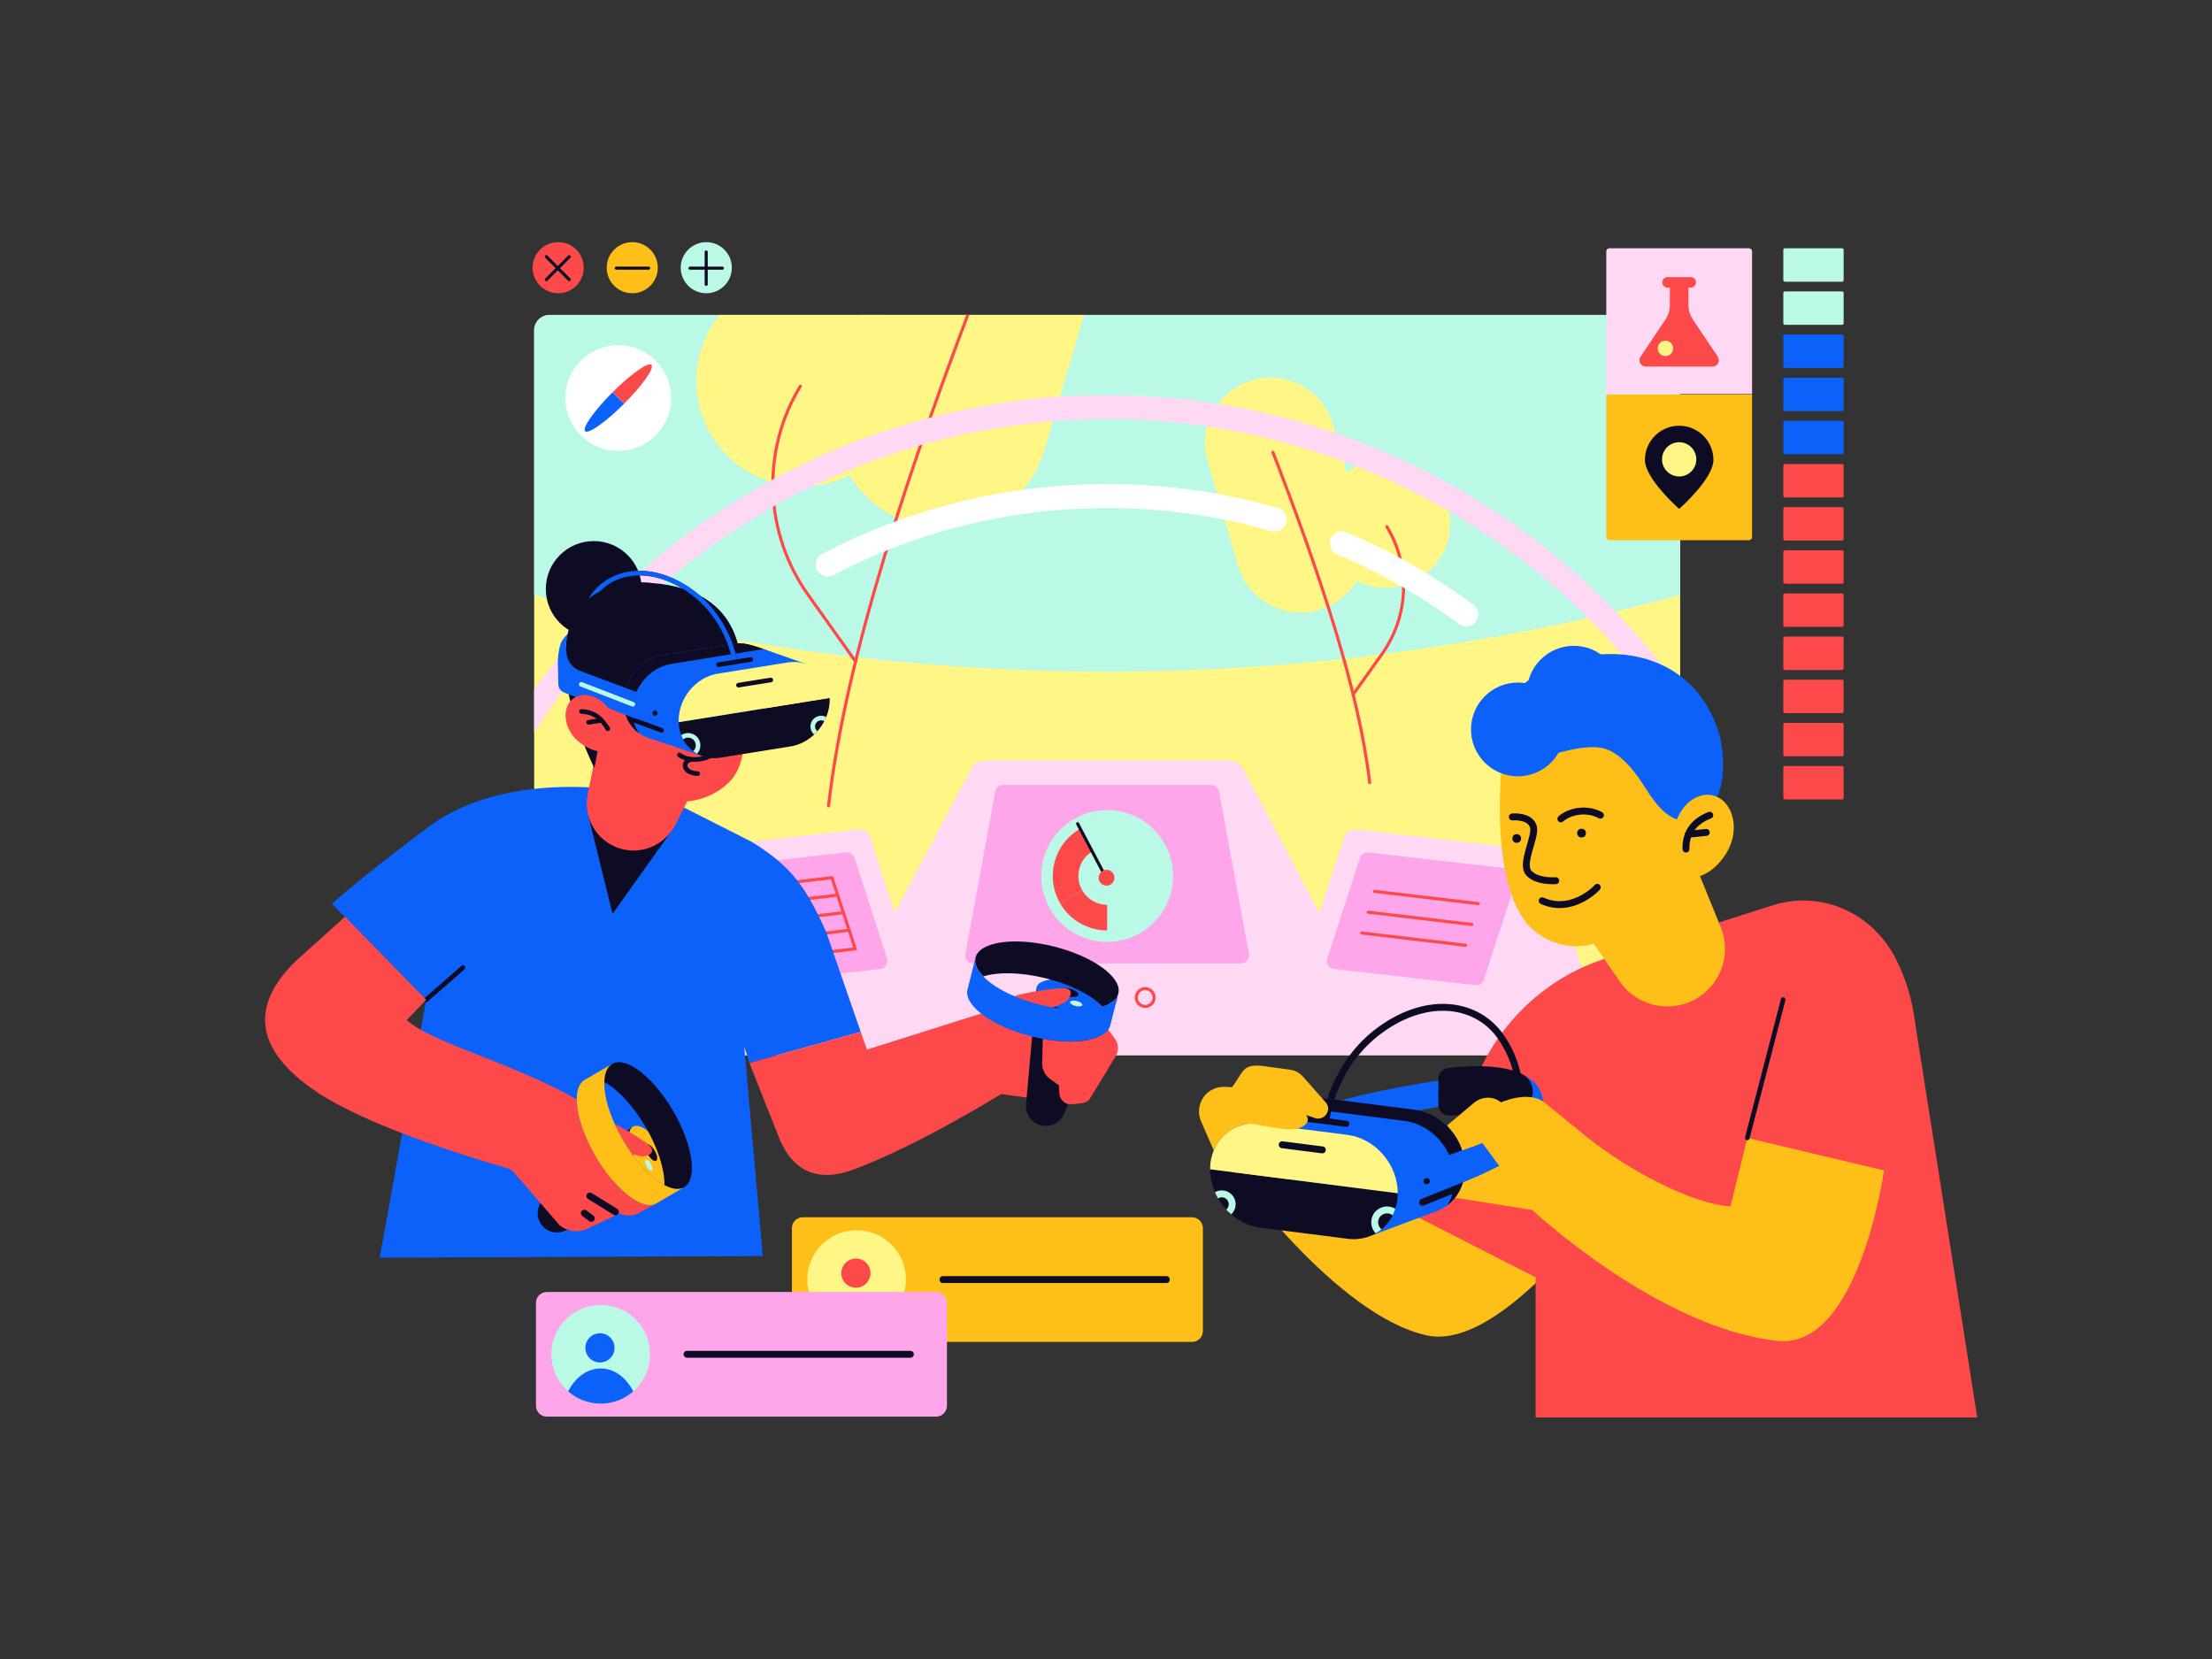 <?xml version="1.0" encoding="UTF-8"?>
<!-- Generator: Adobe Illustrator 27.0.0, SVG Export Plug-In . SVG Version: 6.00 Build 0)  -->
<svg xmlns="http://www.w3.org/2000/svg" xmlns:xlink="http://www.w3.org/1999/xlink" version="1.1" x="0px" y="0px" viewBox="0 0 1439.79 1080" style="enable-background:new 0 0 1439.79 1080;" xml:space="preserve">
<rect x="0" y="0" width="1439.79" height="1080" fill="#333333" stroke="none"/>
<style type="text/css">
	.st0{display:none;}
	.st1{display:inline;fill:#B1B1B1;}
	.st2{fill:#BBF9E7;}
	.st3{fill:#FD494A;}
	.st4{fill:#FFBF19;}
	.st5{fill:#0B61FA;}
	.st6{fill:#FFF685;}
	.st7{fill:none;stroke:#0B61FA;stroke-width:2;stroke-linejoin:round;stroke-miterlimit:10;}
	.st8{fill:none;stroke:#0B61FA;stroke-width:2;stroke-linecap:round;stroke-linejoin:round;stroke-miterlimit:10;}
	.st9{fill:#0E0B25;}
	.st10{fill:none;stroke:#BBF9E7;stroke-width:2;stroke-linecap:round;stroke-linejoin:round;stroke-miterlimit:10;}
	.st11{fill:none;stroke:#0E0B25;stroke-width:3;stroke-linecap:round;stroke-linejoin:round;stroke-miterlimit:10;}
	.st12{fill:#FFD9F4;}
	.st13{fill:none;stroke:#0E0B25;stroke-width:14.276;stroke-linejoin:round;stroke-miterlimit:10;}
	.st14{fill:#BBF9E7;stroke:#0B61FA;stroke-width:35.689;stroke-linecap:round;stroke-linejoin:round;stroke-miterlimit:10;}
	.st15{fill:none;stroke:#0B61FA;stroke-width:14.276;stroke-linejoin:round;stroke-miterlimit:10;}
	.st16{fill:none;stroke:#0B61FA;stroke-width:14.276;stroke-linecap:round;stroke-linejoin:round;stroke-miterlimit:10;}
	.st17{fill:none;stroke:#0B61FA;stroke-width:28.551;stroke-linejoin:round;stroke-miterlimit:10;}
	.st18{fill:none;stroke:#0B61FA;stroke-width:37.545;stroke-linejoin:round;stroke-miterlimit:10;}
	.st19{fill:none;stroke:#0E0B25;stroke-width:35.689;stroke-linecap:round;stroke-linejoin:round;stroke-miterlimit:10;}
	.st20{fill:none;stroke:#BBF9E7;stroke-width:3;stroke-miterlimit:10;}
	.st21{fill:#FD494A;stroke:#FFD9F4;stroke-width:4.346;stroke-linecap:round;stroke-linejoin:round;stroke-miterlimit:10;}
	.st22{fill:none;stroke:#BBF9E7;stroke-width:3;stroke-linejoin:round;stroke-miterlimit:10;}
	.st23{clip-path:url(#SVGID_00000065770548553417462410000014847025951621371567_);fill:#FD494A;}
	
		.st24{clip-path:url(#SVGID_00000065770548553417462410000014847025951621371567_);fill:#FD494A;stroke:#FFF685;stroke-width:4.346;stroke-linecap:round;stroke-linejoin:round;stroke-miterlimit:10;}
	
		.st25{clip-path:url(#SVGID_00000065770548553417462410000014847025951621371567_);fill:none;stroke:#0B61FA;stroke-width:3.332;stroke-linecap:round;stroke-linejoin:round;stroke-miterlimit:10;}
	
		.st26{clip-path:url(#SVGID_00000065770548553417462410000014847025951621371567_);fill:none;stroke:#FD494A;stroke-width:9.517;stroke-linecap:round;stroke-linejoin:round;stroke-miterlimit:10;}
	.st27{fill:none;stroke:#0E0B25;stroke-width:9.517;stroke-linecap:round;stroke-linejoin:round;stroke-miterlimit:10;}
	.st28{fill:#FFA6EA;}
	.st29{fill:none;stroke:#0E0B25;stroke-width:4.5;stroke-linecap:round;stroke-linejoin:round;stroke-miterlimit:10;}
	.st30{fill:none;stroke:#0E0B25;stroke-width:16.247;stroke-linecap:square;stroke-miterlimit:10;}
	.st31{fill:none;stroke:#FD494A;stroke-width:4.5;stroke-miterlimit:10;}
	.st32{fill:none;}
	.st33{fill:none;stroke:#FD494A;stroke-width:4.642;stroke-linecap:round;stroke-miterlimit:10;}
	.st34{fill:none;stroke:#0E0B25;stroke-width:4.5;stroke-linejoin:round;stroke-miterlimit:10;}
	.st35{fill:none;stroke:#FFBF19;stroke-width:4.5;stroke-miterlimit:10;}
	.st36{fill:none;stroke:#0E0B25;stroke-width:4.642;stroke-miterlimit:10;}
	.st37{fill:none;stroke:#0B61FA;stroke-width:4.5;stroke-linecap:round;stroke-linejoin:round;stroke-miterlimit:10;}
	.st38{fill:none;stroke:#FFA6EA;stroke-width:2;stroke-linecap:round;stroke-linejoin:round;stroke-miterlimit:10;}
	.st39{fill:none;stroke:#FD494A;stroke-width:2;stroke-linecap:round;stroke-linejoin:round;stroke-miterlimit:10;}
	.st40{fill:none;stroke:#FFF685;stroke-width:2;stroke-linecap:round;stroke-linejoin:round;stroke-miterlimit:10;}
	.st41{fill:none;stroke:#FD494A;stroke-width:3;stroke-linecap:round;stroke-linejoin:round;stroke-miterlimit:10;}
	.st42{fill:none;stroke:#FFFFFF;stroke-width:3;stroke-linecap:round;stroke-linejoin:round;stroke-miterlimit:10;}
	.st43{fill:none;stroke:#0E0B25;stroke-width:14.69;stroke-linecap:round;stroke-linejoin:round;stroke-miterlimit:10;}
	.st44{fill:none;stroke:#FD494A;stroke-width:10.493;stroke-miterlimit:10;}
	.st45{fill:none;stroke:#FD494A;stroke-width:10.493;stroke-linejoin:round;stroke-miterlimit:10;}
	.st46{fill:none;stroke:#0B61FA;stroke-width:4.5;stroke-linecap:round;stroke-miterlimit:10;}
	.st47{fill:#FFFFFF;}
	.st48{fill:none;stroke:#FFBF19;stroke-width:10;stroke-miterlimit:10;}
	.st49{fill:none;stroke:#0E0B25;stroke-width:4.5;stroke-linecap:round;stroke-miterlimit:10;}
	.st50{fill:none;stroke:#FD494A;stroke-width:4.5;stroke-linecap:round;stroke-miterlimit:10;}
	.st51{fill:none;stroke:#BBF9E7;stroke-width:4.5;stroke-linecap:round;stroke-miterlimit:10;}
	
		.st52{clip-path:url(#SVGID_00000078007352402917632740000016620471634273320607_);fill:none;stroke:#0E0B25;stroke-width:14.69;stroke-linecap:round;stroke-linejoin:round;stroke-miterlimit:10;}
	.st53{fill:none;stroke:#0B61FA;stroke-width:3;stroke-linecap:round;stroke-linejoin:round;stroke-miterlimit:10;}
	.st54{clip-path:url(#SVGID_00000031178624133557344040000016658673118462486946_);}
	.st55{clip-path:url(#SVGID_00000077305783008387441300000005823950697894981303_);}
	.st56{fill:none;stroke:#FD494A;stroke-width:2;stroke-linecap:round;stroke-miterlimit:10;}
	.st57{fill:none;stroke:#FFD9F4;stroke-width:15.65;stroke-miterlimit:10;}
	.st58{fill:none;stroke:#FD494A;stroke-width:16.694;stroke-miterlimit:10;}
	.st59{fill:none;stroke:#0E0B25;stroke-width:2;stroke-linecap:round;stroke-linejoin:round;stroke-miterlimit:10;}
	.st60{fill:none;stroke:#FFFFFF;stroke-width:15.65;stroke-linecap:round;stroke-miterlimit:10;}
	.st61{clip-path:url(#SVGID_00000123418091878614698200000002861867101650685063_);}
	.st62{fill:none;stroke:#FD494A;stroke-width:4.5;stroke-linecap:round;stroke-linejoin:round;stroke-miterlimit:10;}
	.st63{clip-path:url(#SVGID_00000092423191392972307580000015650347535574402210_);fill:#0E0B25;}
	.st64{fill:none;stroke:#0E0B25;stroke-width:4;stroke-linecap:round;stroke-linejoin:round;stroke-miterlimit:10;}
	.st65{clip-path:url(#SVGID_00000116930980598814837580000016055639657213007759_);}
	.st66{fill:none;stroke:#BBF9E7;stroke-width:4.5;stroke-miterlimit:10;}
	.st67{fill:none;stroke:#0E0B25;stroke-width:4.764;stroke-linecap:round;stroke-linejoin:round;stroke-miterlimit:10;}
	.st68{clip-path:url(#SVGID_00000006705669585330891670000016236989751254942631_);fill:#0E0B25;}
	.st69{clip-path:url(#SVGID_00000178170175898118767580000015433802243828482487_);}
	.st70{fill:none;stroke:#BBF9E7;stroke-width:3;stroke-linecap:round;stroke-linejoin:round;stroke-miterlimit:10;}
	.st71{clip-path:url(#SVGID_00000066488048859844428520000018096165794754586251_);}
	.st72{fill:#BBF9E7;stroke:#FFFFFF;stroke-width:2;stroke-miterlimit:10;}
	.st73{clip-path:url(#SVGID_00000157997218181710752020000010147494577530586241_);fill:#0E0B25;}
	.st74{fill:none;stroke:#FFA6EA;stroke-width:27.47;stroke-miterlimit:10;}
	.st75{fill:none;stroke:#0E0B25;stroke-width:3;stroke-linejoin:round;stroke-miterlimit:10;}
	.st76{fill:none;stroke:#0B61FA;stroke-width:9.157;stroke-miterlimit:10;}
	.st77{fill:none;stroke:#FFFFFF;stroke-width:4.578;stroke-miterlimit:10;}
	.st78{fill:none;stroke:#0E0B25;stroke-width:4.578;stroke-miterlimit:10;}
	.st79{fill:none;stroke:#FFFFFF;stroke-width:4.5;stroke-linecap:round;stroke-miterlimit:10;}
	.st80{fill:none;stroke:#FFA6EA;stroke-width:3;stroke-linecap:round;stroke-linejoin:round;stroke-miterlimit:10;}
	.st81{fill:none;stroke:#FFA6EA;stroke-width:4.578;stroke-linecap:round;stroke-linejoin:round;stroke-miterlimit:10;}
	.st82{fill:none;stroke:#FD494A;stroke-width:2;stroke-linejoin:round;stroke-miterlimit:10;}
	.st83{fill:none;stroke:#FFD9F4;stroke-width:2.058;stroke-miterlimit:10;}
	.st84{fill:none;stroke:#0B61FA;stroke-width:3.087;stroke-linecap:round;stroke-linejoin:round;stroke-miterlimit:10;}
	.st85{fill:none;stroke:#FFFFFF;stroke-width:4.5;stroke-linejoin:round;stroke-miterlimit:10;}
	.st86{fill:none;stroke:#FFBF19;stroke-width:2;stroke-linecap:round;stroke-linejoin:round;stroke-miterlimit:10;}
	.st87{fill:none;stroke:#FFFFFF;stroke-width:2;stroke-linecap:round;stroke-linejoin:round;stroke-miterlimit:10;}
	.st88{fill:none;stroke:#FFBF19;stroke-width:2;stroke-linecap:round;stroke-miterlimit:10;}
	.st89{fill:#BBF9E7;stroke:#FFBF19;stroke-width:3.824;stroke-miterlimit:10;}
	.st90{fill:none;stroke:#FFBF19;stroke-width:3.824;stroke-miterlimit:10;}
	.st91{fill:none;stroke:#0E0B25;stroke-width:2;stroke-linecap:round;stroke-miterlimit:10;}
	.st92{fill:none;stroke:#0E0B25;stroke-width:9;stroke-miterlimit:10;}
	.st93{fill:none;stroke:#FFA6EA;stroke-width:2;stroke-miterlimit:10;}
	.st94{fill:none;stroke:#FFBF19;stroke-width:2;stroke-miterlimit:10;}
	.st95{fill:none;stroke:#FFA6EA;stroke-width:2;stroke-linejoin:round;stroke-miterlimit:10;}
	.st96{fill:none;stroke:#FFBF19;stroke-width:2;stroke-linejoin:round;stroke-miterlimit:10;}
	.st97{fill:none;stroke:#FFBF19;stroke-width:13;stroke-linecap:round;stroke-miterlimit:10;}
	.st98{fill:none;stroke:#FFBF19;stroke-width:10;stroke-linecap:round;stroke-miterlimit:10;}
	.st99{fill:none;stroke:#0B61FA;stroke-width:10;stroke-miterlimit:10;}
	.st100{fill:none;stroke:#FD494A;stroke-width:10;stroke-miterlimit:10;}
	.st101{fill:none;stroke:#0E0B25;stroke-width:10;stroke-miterlimit:10;}
	.st102{fill:none;stroke:#FFA6EA;stroke-width:10;stroke-miterlimit:10;}
	.st103{fill:none;stroke:#0E0B25;stroke-width:2;stroke-linejoin:round;stroke-miterlimit:10;}
	.st104{fill:none;stroke:#0E0B25;stroke-width:2;stroke-linecap:round;stroke-linejoin:round;}
	.st105{fill:none;stroke:#0E0B25;stroke-width:2;stroke-linecap:round;stroke-linejoin:round;stroke-dasharray:0.098,4.892;}
	
		.st106{fill:none;stroke:#0E0B25;stroke-width:2;stroke-linecap:round;stroke-linejoin:round;stroke-dasharray:0.098,4.892,0.098,4.892;}
	.st107{fill:none;stroke:#0E0B25;stroke-width:2;stroke-linecap:round;stroke-linejoin:round;stroke-dasharray:0.1,5.008;}
	
		.st108{fill:none;stroke:#0E0B25;stroke-width:2;stroke-linecap:round;stroke-linejoin:round;stroke-dasharray:0.1,5.008,0.1,5.008;}
	.st109{clip-path:url(#SVGID_00000098936660474357150680000016676197521940283811_);}
	.st110{clip-path:url(#SVGID_00000105427987595059738340000000783418315542546862_);}
	.st111{fill:none;stroke:#0B61FA;stroke-width:12;stroke-miterlimit:10;}
	.st112{fill:none;stroke:#0B61FA;stroke-width:5;stroke-linecap:round;stroke-linejoin:round;stroke-miterlimit:10;}
	.st113{clip-path:url(#SVGID_00000143607012693298514120000008000898306239801224_);}
	.st114{clip-path:url(#SVGID_00000008128019616199822350000013416993962995269509_);}
	.st115{fill:none;stroke:#FFF685;stroke-width:2;stroke-linejoin:round;stroke-miterlimit:10;}
	.st116{fill:none;stroke:#FFA6EA;stroke-width:12;stroke-miterlimit:10;}
	.st117{fill:none;stroke:#0B61FA;stroke-width:4;stroke-miterlimit:10;}
	.st118{fill:none;stroke:#FFFFFF;stroke-width:2;stroke-miterlimit:10;}
	.st119{fill:none;stroke:#0E0B25;stroke-width:2;stroke-miterlimit:10;}
	.st120{fill:none;stroke:#FFFFFF;stroke-width:2;stroke-linecap:round;stroke-miterlimit:10;}
	.st121{fill:none;stroke:#0E0B25;stroke-width:4;stroke-miterlimit:10;}
	.st122{fill:none;stroke:#0B61FA;stroke-width:4;stroke-linecap:round;stroke-linejoin:round;stroke-miterlimit:10;}
	.st123{fill:none;stroke:#0E0B25;stroke-linecap:round;stroke-miterlimit:10;}
	.st124{clip-path:url(#SVGID_00000008133262791016093680000008588678388943431327_);}
	.st125{fill:#0E0B25;stroke:#FFBF19;stroke-width:2;stroke-miterlimit:10;}
	.st126{fill:#0E0B25;stroke:#FFBF19;stroke-width:2;stroke-linecap:round;stroke-miterlimit:10;}
	.st127{fill:none;stroke:#0E0B25;stroke-width:7;stroke-linecap:square;stroke-miterlimit:10;}
	.st128{fill:none;stroke:#FD494A;stroke-width:2;stroke-miterlimit:10;}
	.st129{clip-path:url(#SVGID_00000177465756353903635570000018070258423248067458_);fill:#0E0B25;}
	.st130{clip-path:url(#SVGID_00000172422169559477168920000018250457741324682122_);}
	.st131{fill:none;stroke:#BBF9E7;stroke-width:2;stroke-miterlimit:10;}
	.st132{fill:none;stroke:#FFF685;stroke-width:4;stroke-linecap:round;stroke-miterlimit:10;}
	.st133{fill:none;stroke:#0B61FA;stroke-width:10.728;stroke-miterlimit:10;}
	.st134{fill:none;stroke:#0B61FA;stroke-width:2.682;stroke-miterlimit:10;}
	.st135{clip-path:url(#SVGID_00000150090522720825353210000016803274539299557771_);}
	.st136{fill:none;stroke:#FFF685;stroke-width:9.217;stroke-linecap:round;stroke-miterlimit:10;}
	.st137{fill:none;stroke:#FFF685;stroke-width:4.609;stroke-linecap:round;stroke-miterlimit:10;}
	.st138{fill:none;stroke:#0E0B25;stroke-width:2.66;stroke-miterlimit:10;}
	.st139{fill:none;stroke:#BBF9E7;stroke-width:2;stroke-linecap:round;stroke-miterlimit:10;}
	.st140{fill:none;stroke:#0B61FA;stroke-width:2;stroke-linecap:round;stroke-miterlimit:10;}
</style>
<g id="Layer_20" class="st0">
	<rect x="-3544.84" y="-892.9" class="st1" width="6944.34" height="3642.28"></rect>
</g>
<g id="Illu-big-1">
</g>
<g id="Illu-big-2">
</g>
<g id="Illu-big-3">
	<g>
		<g>
			<path class="st4" d="M775.9,873.45H522.52c-3.91,0-7.07-3.17-7.07-7.07v-66.99c0-3.91,3.17-7.07,7.07-7.07H775.9     c3.91,0,7.07,3.17,7.07,7.07v66.99C782.97,870.28,779.8,873.45,775.9,873.45z"></path>
			<g>
				<defs>
					<circle id="SVGID_00000116208290171814703440000012991753895717332370_" cx="557.59" cy="832.88" r="32.12"></circle>
				</defs>
				<use xlink:href="#SVGID_00000116208290171814703440000012991753895717332370_" style="overflow:visible;fill:#FFF685;"></use>
				<clipPath id="SVGID_00000044180068110473222390000005996807701047250595_">
					<use xlink:href="#SVGID_00000116208290171814703440000012991753895717332370_" style="overflow:visible;"></use>
				</clipPath>
				<g style="clip-path:url(#SVGID_00000044180068110473222390000005996807701047250595_);">
					<circle class="st3" cx="557.1" cy="828.69" r="9.5"></circle>
					<ellipse class="st3" cx="557.59" cy="875.11" rx="25.33" ry="33.03"></ellipse>
				</g>
			</g>
		</g>
		<line class="st49" x1="613.77" y1="832.88" x2="759.18" y2="832.88"></line>
	</g>
	<g>
		<g>
			<defs>
				<path id="SVGID_00000042013031123781346320000018401154803861299388_" d="M1083.61,686.84h-725.9      c-5.54,0-10.02-4.49-10.02-10.02V215.01c0-5.54,4.49-10.02,10.02-10.02h725.9c5.54,0,10.02,4.49,10.02,10.02v461.81      C1093.64,682.36,1089.15,686.84,1083.61,686.84z"></path>
			</defs>
			<use xlink:href="#SVGID_00000042013031123781346320000018401154803861299388_" style="overflow:visible;fill:#FFF685;"></use>
			<clipPath id="SVGID_00000073715195781859895240000009055116562960617663_">
				<use xlink:href="#SVGID_00000042013031123781346320000018401154803861299388_" style="overflow:visible;"></use>
			</clipPath>
			<g style="clip-path:url(#SVGID_00000073715195781859895240000009055116562960617663_);">
				<circle class="st2" cx="720.66" cy="-979.23" r="1416.39"></circle>
				<g>
					<circle class="st6" cx="521.96" cy="247.9" r="68.69"></circle>
					<path class="st6" d="M593.23,340.36L593.23,340.36c-36.97-10.83-58.17-49.58-47.34-86.55l32.6-111.32       c10.83-36.97,49.58-58.17,86.55-47.34l0,0c36.97,10.83,58.17,49.58,47.34,86.55l-32.6,111.32       C668.95,329.99,630.2,351.18,593.23,340.36z"></path>
					<path class="st56" d="M642.53,171.99c-51.33,132.67-92.06,255.85-103.25,352.58"></path>
					<path class="st56" d="M520.95,251.37c-0.18,0.3-0.37,0.61-0.55,0.91c-25.13,42.09-22.73,95.13,5.71,135.05l30.78,43.2"></path>
				</g>
				<g>
					<circle class="st6" cx="902.07" cy="340.69" r="41.87"></circle>
					<path class="st6" d="M858.62,397.05L858.62,397.05c22.54-6.6,35.46-30.22,28.86-52.76l-19.87-67.86       c-6.6-22.54-30.22-35.46-52.76-28.86l0,0c-22.54,6.6-35.46,30.22-28.86,52.76l19.87,67.86       C812.46,390.73,836.08,403.65,858.62,397.05z"></path>
					<path class="st56" d="M828.56,294.41c31.29,80.88,56.12,155.97,62.95,214.94"></path>
					<path class="st56" d="M902.69,342.8c0.11,0.18,0.22,0.37,0.33,0.55c15.32,25.66,13.86,57.99-3.48,82.33l-18.76,26.34"></path>
				</g>
				<circle class="st57" cx="720.66" cy="715.72" r="450.76"></circle>
				<polygon class="st12" points="822.98,585.9 618.35,585.9 347.69,648.26 347.69,708.05 1093.64,708.05 1093.64,648.26     "></polygon>
				<polygon class="st12" points="631.83,500.97 582.16,594.53 618.4,586.18     "></polygon>
				<polygon class="st12" points="809.45,500.84 858.87,594.46 822.93,586.18     "></polygon>
				<g>
					<path class="st12" d="M830.71,637.43H610.62l19.89-132.58c0.86-5.76,5.81-10.02,11.63-10.02h157.05       c5.82,0,10.77,4.26,11.63,10.02L830.71,637.43z"></path>
					<g>
						<path class="st28" d="M807.67,627.1H633.66c-3.34,0-5.86-3.03-5.26-6.32l19.42-105.46c0.47-2.54,2.68-4.38,5.26-4.38h135.17        c2.58,0,4.79,1.84,5.26,4.38l19.42,105.46C813.53,624.07,811.01,627.1,807.67,627.1z"></path>
					</g>
				</g>
				<g>
					<g>
						<g>
							<polygon class="st28" points="588.64,635.9 471.91,649.28 442.97,560.18 559.71,546.8        "></polygon>
							<path class="st12" d="M471.9,656.23c-2.98,0-5.67-1.91-6.61-4.8l-28.94-89.1c-0.64-1.98-0.36-4.15,0.76-5.91         s2.98-2.91,5.06-3.15l116.74-13.38c3.29-0.38,6.38,1.61,7.4,4.76l28.94,89.1c0.64,1.98,0.36,4.15-0.76,5.91         s-2.98,2.91-5.06,3.15L472.7,656.19C472.43,656.22,472.16,656.23,471.9,656.23z M454.23,572.34l21.18,65.23         c0.79,2.42,3.17,3.95,5.7,3.66l91.8-10.53c3.36-0.39,5.52-3.75,4.48-6.96l-21.18-65.23c-0.79-2.42-3.17-3.95-5.7-3.66         l-91.8,10.53C455.35,565.76,453.18,569.13,454.23,572.34z"></path>
						</g>
						<polygon class="st12" points="436.24,558.47 409.26,639.85 458.08,629.38       "></polygon>
					</g>
					<g>
						<g>
							<polygon class="st28" points="852.68,635.9 969.42,649.28 998.36,560.18 881.62,546.8        "></polygon>
							<path class="st12" d="M969.43,656.23c-0.26,0-0.53-0.01-0.8-0.04L851.89,642.8c-2.07-0.24-3.93-1.39-5.06-3.15         s-1.41-3.92-0.76-5.91l28.94-89.1c1.02-3.14,4.11-5.13,7.4-4.76l116.74,13.38c2.07,0.24,3.93,1.39,5.06,3.15         s1.41,3.92,0.76,5.91l-28.94,89.1C975.1,654.32,972.41,656.23,969.43,656.23z M868.42,630.7l91.8,10.53         c2.53,0.29,4.91-1.24,5.7-3.66l21.18-65.23c1.04-3.21-1.12-6.58-4.48-6.96l-91.8-10.53c-2.53-0.29-4.91,1.24-5.7,3.66         l-21.18,65.23C862.9,626.95,865.06,630.32,868.42,630.7z"></path>
						</g>
						<polygon class="st12" points="1007.58,554.22 1032.07,639.85 983.24,629.38       "></polygon>
					</g>
				</g>
				<g>
					<circle class="st39" cx="695.92" cy="649.28" r="5.79"></circle>
					<circle class="st39" cx="720.5" cy="649.28" r="5.79"></circle>
					<circle class="st39" cx="745.41" cy="649.28" r="5.79"></circle>
				</g>
				<g>
					<circle class="st2" cx="720.66" cy="570.18" r="42.88"></circle>
					<path class="st58" d="M720.66,597.28c-9.35-0.01-18.45-4.87-23.46-13.55"></path>
					<g>
						<path class="st58" d="M697.2,583.72c-7.48-12.96-3.04-29.53,9.92-37.01"></path>
						<line class="st59" x1="720.24" y1="571.92" x2="701.42" y2="536.17"></line>
					</g>
				</g>
				<line class="st56" x1="962.2" y1="588.19" x2="894.72" y2="580.19"></line>
				<line class="st56" x1="958.05" y1="601.74" x2="890.57" y2="593.74"></line>
				<line class="st56" x1="953.9" y1="615.29" x2="886.42" y2="607.29"></line>
			</g>
		</g>
		<path class="st60" d="M873.35,353.65c28.95,12.22,56.12,27.81,81.04,46.29"></path>
		<path class="st60" d="M538.72,367.45c54.39-28.47,116.29-44.58,181.94-44.58c37.82,0,74.4,5.34,109.01,15.32"></path>
	</g>
	<g>
		<path class="st3" d="M1200.03,499.62v19.71c0,0.57-0.46,1.03-1.03,1.03h-37.21c-0.57,0-1.03-0.46-1.03-1.03v-19.71    c0-0.57,0.46-1.03,1.03-1.03H1199C1199.57,498.6,1200.03,499.05,1200.03,499.62z"></path>
		<path class="st3" d="M1200.03,471.54v19.71c0,0.57-0.46,1.03-1.03,1.03l-37.21,0c-0.57,0-1.03-0.46-1.03-1.03v-19.71    c0-0.57,0.46-1.03,1.03-1.03H1199C1199.57,470.51,1200.03,470.97,1200.03,471.54z"></path>
		<path class="st3" d="M1200.03,443.45v19.71c0,0.57-0.46,1.03-1.03,1.03h-37.21c-0.57,0-1.03-0.46-1.03-1.03v-19.71    c0-0.57,0.46-1.03,1.03-1.03l37.21,0C1199.57,442.43,1200.03,442.89,1200.03,443.45z"></path>
		<path class="st3" d="M1200.03,415.37v19.71c0,0.57-0.46,1.03-1.03,1.03h-37.21c-0.57,0-1.03-0.46-1.03-1.03v-19.71    c0-0.57,0.46-1.03,1.03-1.03l37.21,0C1199.57,414.34,1200.03,414.8,1200.03,415.37z"></path>
		<path class="st3" d="M1200.03,387.29V407c0,0.57-0.46,1.03-1.03,1.03l-37.21,0c-0.57,0-1.03-0.46-1.03-1.03v-19.71    c0-0.57,0.46-1.03,1.03-1.03H1199C1199.57,386.26,1200.03,386.72,1200.03,387.29z"></path>
		<path class="st3" d="M1200.03,359.2v19.71c0,0.57-0.46,1.03-1.03,1.03l-37.21,0c-0.57,0-1.03-0.46-1.03-1.03V359.2    c0-0.57,0.46-1.03,1.03-1.03H1199C1199.57,358.18,1200.03,358.64,1200.03,359.2z"></path>
		<path class="st3" d="M1200.03,331.12v19.71c0,0.57-0.46,1.03-1.03,1.03h-37.21c-0.57,0-1.03-0.46-1.03-1.03v-19.71    c0-0.57,0.46-1.03,1.03-1.03l37.21,0C1199.57,330.09,1200.03,330.55,1200.03,331.12z"></path>
		<path class="st3" d="M1200.03,303.04l0,19.71c0,0.57-0.46,1.03-1.03,1.03h-37.21c-0.57,0-1.03-0.46-1.03-1.03v-19.71    c0-0.57,0.46-1.03,1.03-1.03l37.21,0C1199.57,302.01,1200.03,302.47,1200.03,303.04z"></path>
		<path class="st5" d="M1200.03,274.95v19.71c0,0.57-0.46,1.03-1.03,1.03h-37.21c-0.57,0-1.03-0.46-1.03-1.03v-19.71    c0-0.57,0.46-1.03,1.03-1.03H1199C1199.57,273.93,1200.03,274.39,1200.03,274.95z"></path>
		<path class="st5" d="M1200.03,246.87v19.71c0,0.57-0.46,1.03-1.03,1.03l-37.21,0c-0.57,0-1.03-0.46-1.03-1.03l0-19.71    c0-0.57,0.46-1.03,1.03-1.03H1199C1199.57,245.84,1200.03,246.3,1200.03,246.87z"></path>
		<path class="st5" d="M1200.03,218.78v19.71c0,0.57-0.46,1.03-1.03,1.03l-37.21,0c-0.57,0-1.03-0.46-1.03-1.03v-19.71    c0-0.57,0.46-1.03,1.03-1.03l37.21,0C1199.57,217.76,1200.03,218.22,1200.03,218.78z"></path>
		<path class="st2" d="M1200.03,190.7v19.71c0,0.57-0.46,1.03-1.03,1.03l-37.21,0c-0.57,0-1.03-0.46-1.03-1.03V190.7    c0-0.57,0.46-1.03,1.03-1.03H1199C1199.57,189.68,1200.03,190.13,1200.03,190.7z"></path>
		<path class="st2" d="M1200.03,162.62v19.71c0,0.57-0.46,1.03-1.03,1.03l-37.21,0c-0.57,0-1.03-0.46-1.03-1.03v-19.71    c0-0.57,0.46-1.03,1.03-1.03l37.21,0C1199.57,161.59,1200.03,162.05,1200.03,162.62z"></path>
	</g>
	<g>
		<path class="st12" d="M1140.42,256.48h-94.89v-92.84c0-1.13,0.92-2.05,2.05-2.05h90.79c1.13,0,2.05,0.92,2.05,2.05V256.48z"></path>
		<path class="st4" d="M1138.37,351.62h-90.79c-1.13,0-2.05-0.92-2.05-2.05v-92.84h94.89v92.84    C1140.42,350.7,1139.5,351.62,1138.37,351.62z"></path>
		<path class="st3" d="M1071.28,238.61h43.37c3.32,0,5.29-3.7,3.44-6.46l-16.14-24.05c-1.91-2.85-2.93-6.2-2.93-9.62v-11.24h1.43    c1.91,0,3.46-1.55,3.46-3.46l0,0c0-1.91-1.55-3.46-3.46-3.46h-1.43h-12.12h-1.43c-1.91,0-3.46,1.55-3.46,3.46l0,0    c0,1.91,1.55,3.46,3.46,3.46h1.43v11.24c0,3.43-1.02,6.78-2.93,9.62l-16.14,24.05C1065.99,234.91,1067.96,238.61,1071.28,238.61z"></path>
		<circle class="st6" cx="1084.04" cy="226.74" r="5.01"></circle>
	</g>
	<g>
		<circle class="st47" cx="402.44" cy="259.08" r="34.43"></circle>
	</g>
	<g>
		<path class="st3" d="M398.7,255.34c11.92-11.92,23.26-19.91,25.33-17.85c2.07,2.07-5.92,13.4-17.85,25.33"></path>
		<path class="st5" d="M406.18,262.82c-11.92,11.92-23.26,19.91-25.33,17.85s5.92-13.4,17.85-25.33"></path>
	</g>
	<g>
		<polygon class="st39" points="488.94,625.54 556.67,617.63 541.53,571.27 473.8,579.18   "></polygon>
		<line class="st39" x1="496.09" y1="576.58" x2="511.23" y2="622.94"></line>
		<line class="st39" x1="530.25" y1="608.97" x2="533.95" y2="620.29"></line>
		<line class="st39" x1="545.24" y1="582.64" x2="499.8" y2="587.95"></line>
		<line class="st39" x1="548.98" y1="594.08" x2="503.54" y2="599.39"></line>
		<line class="st39" x1="552.71" y1="605.52" x2="507.27" y2="610.83"></line>
	</g>
	<g>
		<path class="st9" d="M1115.26,299.39c0,12.31-22.29,31.85-22.29,31.85s-22.29-19.54-22.29-31.85c0-12.31,9.98-22.29,22.29-22.29    C1105.28,277.1,1115.26,287.08,1115.26,299.39z"></path>
		<circle class="st6" cx="1092.97" cy="298.99" r="11.15"></circle>
	</g>
	<g>
		<g>
			<path class="st28" d="M609.3,922.08H355.93c-3.91,0-7.07-3.17-7.07-7.07v-66.99c0-3.91,3.17-7.07,7.07-7.07H609.3     c3.91,0,7.07,3.17,7.07,7.07v66.99C616.37,918.91,613.2,922.08,609.3,922.08z"></path>
			<g>
				<defs>
					<circle id="SVGID_00000039833680974901609600000014562872893742135946_" cx="390.99" cy="881.51" r="32.12"></circle>
				</defs>
				<use xlink:href="#SVGID_00000039833680974901609600000014562872893742135946_" style="overflow:visible;fill:#BBF9E7;"></use>
				<clipPath id="SVGID_00000086652664189481135160000016758860173959791526_">
					<use xlink:href="#SVGID_00000039833680974901609600000014562872893742135946_" style="overflow:visible;"></use>
				</clipPath>
				<g style="clip-path:url(#SVGID_00000086652664189481135160000016758860173959791526_);">
					<circle class="st5" cx="390.5" cy="877.32" r="9.5"></circle>
					<ellipse class="st5" cx="390.99" cy="923.74" rx="25.33" ry="33.03"></ellipse>
				</g>
			</g>
		</g>
		<line class="st49" x1="447.17" y1="881.51" x2="592.58" y2="881.51"></line>
	</g>
	<circle class="st3" cx="720.24" cy="571.32" r="5.16"></circle>
	<g>
		<g>
			<circle class="st3" cx="363.33" cy="174.25" r="16.63"></circle>
			<circle class="st4" cx="411.53" cy="174.25" r="16.63"></circle>
			<circle class="st2" cx="459.72" cy="174.25" r="16.63"></circle>
		</g>
	</g>
	<g>
		<g>
			<g>
				<line class="st59" x1="370.53" y1="167.09" x2="355.62" y2="182"></line>
			</g>
			<g>
				<line class="st59" x1="370.53" y1="182" x2="355.62" y2="167.09"></line>
			</g>
		</g>
		<g>
			<g>
				<line class="st59" x1="470.2" y1="174.55" x2="449.11" y2="174.55"></line>
			</g>
			<g>
				<line class="st59" x1="459.66" y1="185.09" x2="459.66" y2="164"></line>
			</g>
		</g>
		<g>
			<line class="st59" x1="422.21" y1="174.55" x2="401.12" y2="174.55"></line>
		</g>
	</g>
	<g>
		<path class="st4" d="M853.39,732.39l70.18,60.27l44.14-67.35l98.88,28.7c0,0-82.86,127.39-137.98,115.18    c-59.59-13.2-127.12-108.6-127.12-108.6L853.39,732.39z"></path>
		<g>
			<polygon class="st3" points="1246.41,664.85 1286.98,922.63 999.52,922.63 999.52,699.17    "></polygon>
			<g>
				<path class="st3" d="M923.57,792.65L962.14,699c15.34-34.81,44.32-62.04,80.35-74.25c0.93-0.32,1.87-0.63,2.81-0.92l108.68-34.6      c30.2-9.61,62.74,3.77,78.69,32.36v0c22.45,41.8,18.82,92.79-9.32,130.99l-45.57,61.85l-169.43-52.59l-8.84,69.54L923.57,792.65      z"></path>
				<g>
					<g>
						<g>
							<g>
								<g>
									<g>
										<g>
											<g>
												<g>
													<g>
														<path class="st4" d="M1035.14,611.08l19.86,28.78c16.25,21.86,49.71,19.81,62.99-3.97c0.15-0.27,0.3-0.54,0.45-0.82                c5.13-9.44,5.7-20.7,1.92-30.75l-28.84-70.94l-31.5-53.53L977.57,498c0,0-9.63,85.62,22.79,109.2                c27.1,19.71,54.23,1.39,66.49-9.88"></path>
													</g>
													<path class="st5" d="M1119.67,479.84c8.85,45.6-15.42,57.89-28.15,53.53c-9.99-3.42-16.56-14.26-22.81-23.95               c-5.56-8.61-14.62-19.46-24.49-22.2c-9.54-2.64-22.81,1.08-31.25,3.14c-27,6.61-36.93,21.08-40.38,0.6               C961.71,426.36,1094.21,388.96,1119.67,479.84z"></path>
												</g>
												<circle class="st9" cx="1029.43" cy="542.28" r="2.84"></circle>
												<circle class="st9" cx="987.23" cy="545.77" r="2.84"></circle>
												<path class="st29" d="M1003.82,586.31c17.91,8.2,33.48-6,35.83-8.74"></path>
											</g>
										</g>
									</g>
									<path class="st29" d="M1041.7,530.61c-8.97-4.85-19.94-2.66-25.73,2.38"></path>
								</g>
							</g>
						</g>
					</g>
					<path class="st4" d="M1127.46,546.59c-3.5,13.17-17.62,26.64-27.85,23.92c-10.23-2.72-12.7-20.6-9.2-33.77       s14.63-21.65,24.86-18.93C1125.5,520.54,1130.96,533.42,1127.46,546.59z"></path>
					<path class="st29" d="M1097.4,552.67c-0.25-11.33,5.62-18.16,15.48-22.06"></path>
					<line class="st29" x1="1110.6" y1="541.82" x2="1099.04" y2="542.99"></line>
				</g>
				<line class="st62" x1="852.01" y1="744.57" x2="872.35" y2="749.48"></line>
				<line class="st62" x1="860.55" y1="759.68" x2="866.53" y2="760.6"></line>
			</g>
		</g>
		<path class="st4" d="M1034.1,741.07c26.11,20.57,66.99,42.71,92.32,44.14l10.89-44.53l88.99,21.14c0,0-16.29,116.53-69.21,110.95    c-77.32-8.15-159.79-85.19-159.79-85.19L1034.1,741.07z"></path>
		<g>
			<g>
				<polygon class="st4" points="950.36,729.37 925.91,740.04 934.16,753.94 963.22,748.21     "></polygon>
				<polygon class="st4" points="933.86,777.54 1013.86,790.2 974.68,746.56     "></polygon>
				<ellipse class="st4" cx="825.54" cy="713.71" rx="25.33" ry="16"></ellipse>
				<circle class="st4" cx="827.08" cy="724.77" r="18.69"></circle>
				<g>
					<g>
						<g>
							<g>
								<g>
									<path class="st5" d="M943.45,772.99l-6.9-19.05c0,0,38.19-11.86,53.9-23.16c3.58-2.58,4.28-4.53,4.28-4.89           c-0.27-1.03-5.96-6.95-26.41-7.81c-31.96-1.34-75.8,12.23-92.88,17.56l-6.42-18.22c17.96-5.61,61.65-14.72,98.13-17.63           c17.61-1.4,32.6,0.53,36.12,12.12c3.51,11.56,3.83,28.81-6.3,35.19C971.9,762.9,943.45,772.99,943.45,772.99z"></path>
								</g>
								<g>
									<g>
										<path class="st5" d="M920.78,789.94l-56.74-7.24c-18.06-2.31-32.68-19.31-32.64-37.98v0            c0.04-18.67,14.72-31.94,32.78-29.63l56.74,7.24c18.06,2.31,32.68,19.31,32.64,37.98v0            C953.52,778.98,938.85,792.25,920.78,789.94z"></path>
										<polyline class="st5" points="806.37,732.94 841.36,719.32 940.1,748.38 934.13,788.7 892.37,804.33           "></polyline>
										<path class="st9" d="M909.81,776.68L909.81,776.68c-0.04,18.67-14.72,31.94-32.78,29.63l-56.74-7.24            c-18.06-2.31-32.68-19.31-32.64-37.98v0"></path>
										<path class="st6" d="M787.65,761.09c0.04-18.67,14.72-31.94,32.78-29.63l56.74,7.24c18.06,2.31,32.68,19.31,32.64,37.98"></path>
										<g>
											<defs>
												<path id="SVGID_00000046325332821776079780000015991991631514832806_" d="M825.16,682.09l-0.08,36.13l89.09,11.37              c18.06,2.31,32.68,19.31,32.64,37.98v0c-0.04,18.67-14.72,31.94-32.78,29.63l66.34,8.47l0.22-103.75L825.16,682.09z"></path>
											</defs>
											<clipPath id="SVGID_00000054957766974145894100000016198622342007954065_">
												<use xlink:href="#SVGID_00000046325332821776079780000015991991631514832806_" style="overflow:visible;"></use>
											</clipPath>
											<path style="clip-path:url(#SVGID_00000054957766974145894100000016198622342007954065_);fill:#0E0B25;" d="             M920.78,789.94l-56.74-7.24c-18.06-2.31-32.44-33.56-32.44-33.56l-16.94-18.41c0,0,11.49-5.55,26.7-11.4             c10.34-3.98,15.67-5.16,22.83-4.24l56.74,7.24c18.06,2.31,32.68,19.31,32.64,37.98v0             C953.52,778.98,938.85,792.25,920.78,789.94z"></path>
										</g>
									</g>
									<line class="st29" x1="834.58" y1="745.12" x2="860.72" y2="748.46"></line>
									<line class="st64" x1="850.13" y1="728.13" x2="876.28" y2="731.47"></line>
								</g>
								<path class="st29" d="M863.21,728.13c0,0,4.19-35.49,35.63-58.07c31.44-22.58,63.46-16.92,78.42,5.33          c14.67,21.81,10.93,39.43,10.93,39.43"></path>
							</g>
							<path class="st9" d="M936.28,702.11l-0.04,17.05c-0.01,3.96,3.21,7.11,7.07,6.91c8.84-0.46,23.72-1.03,35.23,2.06         c8.12,2.18,9.84,4.52,9.84,4.52s6.99-2.27,9.73-12.99c0.64-2.5,0.73-6.41,0.18-9.71c-0.85-5.13-3.12-8.49-7.05-10.57         c-12.73-6.73-35.6-5.99-49.12-4.1C938.78,695.75,936.29,698.66,936.28,702.11z"></path>
							<polygon class="st5" points="957.71,746.56 922.01,759.59 923.59,781.56 966.04,763.62        "></polygon>
							<line class="st29" x1="947.24" y1="773.98" x2="925.91" y2="782.55"></line>
							<circle class="st9" cx="928.61" cy="768.81" r="2.03"></circle>
							<path class="st5" d="M989.79,737.64l-0.26-11.56c-0.06-2.6,1.52-4.72,3.6-6.27c7.21-5.37,4.92-15.84-0.52-19.59         c14.76,8.31,10.7,15.76,4.06,36.93L989.79,737.64z"></path>
							<path class="st5" d="M989.81,731.79v18.85c0,2.19,2.29,3.62,4.25,2.67l7.39-3.57c2.61-1.26,4.26-3.92,4.22-6.82l-0.18-15.44         L989.81,731.79z"></path>
						</g>
						<g>
							<defs>
								<path id="SVGID_00000002351706498301654300000008184770707390165405_" d="M909.81,776.68L909.81,776.68          c-0.04,18.67-14.72,31.94-32.78,29.63l-56.74-7.24c-18.06-2.31-32.68-19.31-32.64-37.98v0"></path>
							</defs>
							<clipPath id="SVGID_00000083074313666186107540000013895918942926650520_">
								<use xlink:href="#SVGID_00000002351706498301654300000008184770707390165405_" style="overflow:visible;"></use>
							</clipPath>
							<g style="clip-path:url(#SVGID_00000083074313666186107540000013895918942926650520_);">
								<circle class="st66" cx="795.28" cy="783.83" r="6.76"></circle>
								<circle class="st66" cx="902.83" cy="795.57" r="8.06"></circle>
							</g>
						</g>
					</g>
				</g>
				<path class="st4" d="M790.04,748.76l-8.35-19.06c-2.21-5.3-1.4-10.95,1.46-15.26c3.12-4.7,8.62-7.24,14.26-7.02l26.3,1.38      c27.77,0.98,19.34,11.16,10.18,14.82c-5.92,2.36-19.62,7.64-19.62,7.64C806.49,731.87,796.03,735.88,790.04,748.76z"></path>
				<path class="st4" d="M792.43,739.34c0,0,4.88-6.62,15.96-9.21c0,0,9.29,1.9,24.63,4.46c18.28,3.06,23.38-7.69,12.75-11.77      c-12.26-4.7-36.35-15.33-36.35-15.33L792.43,739.34z"></path>
				<path class="st4" d="M863.34,718.06c-0.12-0.17-0.25-0.34-0.39-0.5l-14.78-16.72c-2.21-2.5-5.25-4.13-8.56-4.58      c-6.93-0.95-18.41-2.51-18.41-2.51c0,0,0,0,0,0c-7.52-0.61-10.78,0.3-14.73,7.15l-4.33,6.7c-0.02,0.03,0.01,0.06,0.04,0.05      l13.72-3.45c0.01,0,0.02,0,0.03,0.01l17.58,15.59c0,0,0.01,0,0.01,0.01l22.21,7.9C861.58,729.79,866.94,723.11,863.34,718.06z"></path>
			</g>
			<g>
				<path class="st4" d="M948.36,730.27l27.32-12.22c8.04-3.6,21.98-7.01,29.99-0.14l60.91,49.63l-69.28,20.04l-32.15-43.67      l-13.44,4.86L948.36,730.27z"></path>
				<path class="st4" d="M941.81,732.66l17.46-14.74c4.79-4.04,11.79-4.65,16.91-1.03c0.27,0.19,0.54,0.4,0.8,0.61l36.88,30.1      l-32.13,19.23l-26.09-35.44l-4.87,3.52L941.81,732.66z"></path>
			</g>
		</g>
		<path class="st29" d="M984.39,531.74c0,0,11.75-1.13,13.75,6.62c1.66,6.45-8.4,23.78-3.09,29.82c5.31,6.04,17.59,5.08,17.59,5.08"></path>
	</g>
	<circle class="st5" cx="987.99" cy="474.79" r="30.51"></circle>
	<circle class="st5" cx="1024.37" cy="450.88" r="30.51"></circle>
	<g>
		<g>
			<g>
				<circle class="st9" cx="386.48" cy="383.39" r="31.21"></circle>
				<g>
					<g>
						<g>
							<g>
								<path class="st5" d="M537.89,606.99l22.36,64.65l-72.39,20.21l-3.44-10.57l12.08,136.3l-249.34,1.06l30.26-167.92          l-61.35-62.44c0,0,15.86-14.82,62.45-49.79c59.04-44.31,154.16-19.21,154.16-19.21l56.87,28.8          C513.68,563.28,523.66,574.93,537.89,606.99z"></path>
								<polygon class="st9" points="438.34,539.12 398.71,594.84 382.88,530.58         "></polygon>
								<g>
									<g>
										<g>
											<g>
												<g>
													<g>
														<path class="st3" d="M452.96,510.29l-13.2,26.3c-7.23,14.41-24.47,20.98-39.26,14.57c-0.17-0.07-0.34-0.15-0.51-0.22                c-13.09-5.82-20.3-20.06-17.44-34.1l12.3-60.55l20.73-60.83l60.27,24.79c0,0,20.54,66.07-0.6,88.17                c-17.67,18.47-45.93,14.84-56.66,8.04"></path>
													</g>
													<path class="st9" d="M482.5,443.04c2.57-55.77-40.92-62.64-60.7-63.72c-61.49-3.37-66.44,54.64-34.95,120.67l7.83-40.7               c0,0,13.81-4,25.61-26.2c9.85-6.44,43.37-8.81,53.26-13.43c0,0,2.7,2.52,7.8,23.32L482.5,443.04z"></path>
												</g>
												<circle class="st9" cx="444.96" cy="453.42" r="2.17"></circle>
												<circle class="st9" cx="475.44" cy="452.88" r="2.17"></circle>
												<path class="st11" d="M465.55,489.84c-6.87,5.66-17.63,5.77-23.36,1.51"></path>
											</g>
											<path class="st67" d="M468.5,442.74c-14.07,12.88,9,28.99,3.37,33.15c-4.88,3.61-14.87,2.45-14.87,2.45"></path>
										</g>
									</g>
									<path class="st67" d="M451.51,442.69c-5.06-2.79-12.46-1.11-14.61,0.61"></path>
								</g>
							</g>
							<polygon class="st3" points="493.22,705.62 487.86,691.85 560.25,671.64 570.63,701.38        "></polygon>
							<path class="st11" d="M450.21,494.44c-5.8,0.21-6.81,8.56,3.95,9.16"></path>
						</g>
						<g>
							<g>
								<g>
									<g>
										<g>
											<path class="st5" d="M433.23,481.06l45.66-7.33c14.54-2.33,25.9-16.46,25.38-31.54v0             c-0.52-15.09-12.72-25.42-27.26-23.09l-45.66,7.33c-14.54,2.33-25.9,16.46-25.38,31.54v0             C406.49,473.06,418.69,483.39,433.23,481.06z"></path>
											<polyline class="st5" points="524.19,432.02 495.57,421.93 416.54,447.98 422.41,480.41 456.56,491.95            "></polyline>
											<path class="st9" d="M441.75,470.06L441.75,470.06c0.52,15.09,12.72,25.42,27.26,23.09l45.66-7.33             c14.54-2.33,25.9-16.46,25.38-31.54v0"></path>
											<path class="st6" d="M540.05,454.27c-0.52-15.09-12.72-25.42-27.26-23.09l-45.66,7.33             c-14.54,2.33-25.9,16.46-25.38,31.54"></path>
											<g>
												<defs>
													<path id="SVGID_00000153691460850495799290000009794164324072401842_" d="M507.69,391.42l1,29.19L437,432.12               c-14.54,2.33-25.9,16.46-25.38,31.54v0c0.52,15.09,12.72,25.42,27.26,23.09l-53.38,8.57l-2.89-83.83L507.69,391.42z"></path>
												</defs>
												<clipPath id="SVGID_00000034797064088507213450000017779819375893471663_">
													<use xlink:href="#SVGID_00000153691460850495799290000009794164324072401842_" style="overflow:visible;"></use>
												</clipPath>
												<path style="clip-path:url(#SVGID_00000034797064088507213450000017779819375893471663_);fill:#0E0B25;" d="              M433.23,481.06l45.66-7.33c14.54-2.33,25.34-27.97,25.34-27.97l13.21-15.32c0,0-9.43-4.18-21.87-8.51              c-8.46-2.95-12.79-3.76-18.56-2.83l-45.66,7.33c-14.54,2.33-25.9,16.46-25.38,31.54v0              C406.49,473.06,418.69,483.39,433.23,481.06z"></path>
											</g>
										</g>
										<line class="st11" x1="501.72" y1="442.6" x2="480.68" y2="445.97"></line>
									</g>
									<path class="st11" d="M478.14,429.62c0,0-4.31-28.57-30.31-45.99c-26-17.42-51.72-12.02-63.23,6.35           c-11.28,18.01-7.8,32.15-7.8,32.15"></path>
								</g>
								<polygon class="st5" points="402.26,446.97 431.44,456.57 430.75,474.04 395.75,460.63         "></polygon>
								<line class="st11" x1="409.88" y1="467.75" x2="430.61" y2="475.36"></line>
								<circle class="st9" cx="426.35" cy="464.19" r="1.64"></circle>
								<path class="st5" d="M363.15,432.8L363.15,432.8c-0.2-4.35,0.37-8.86,1.39-12.64c0.38-1.43,0.99-2.68,1.78-3.78          c1.18-2.07,3.26-3.96,6.53-5.95c0,0,0,0,0,0c-0.06,0.04-0.11,0.09-0.17,0.14c-0.14,0.11-0.28,0.22-0.41,0.34          c-2.08,1.76-3.31,4.19-3.75,7.54c-0.36,2.68,0.06,5.78,0.4,7.84c1.28,7.67,8.2,10.24,8.2,10.24l42.44,15.84l-5.08,15.57          c0,0-16.76-5.41-35.74-15.58c-0.31,1.43-1.89,2.31-3.31,1.68l-8.42-3.37c-2.14-0.95-3.54-3.05-3.59-5.4L363.15,432.8z"></path>
							</g>
							<g>
								<defs>
									<path id="SVGID_00000027593537358863916550000000411107398597746107_" d="M441.75,470.06L441.75,470.06           c0.52,15.09,12.72,25.42,27.26,23.09l45.66-7.33c14.54-2.33,25.9-16.46,25.38-31.54v0"></path>
								</defs>
								<clipPath id="SVGID_00000036968639318516001570000000944263981734100118_">
									<use xlink:href="#SVGID_00000027593537358863916550000000411107398597746107_" style="overflow:visible;"></use>
								</clipPath>
								<g style="clip-path:url(#SVGID_00000036968639318516001570000000944263981734100118_);">
									<circle class="st20" cx="534.48" cy="472.85" r="5.47"></circle>
									<circle class="st20" cx="447.88" cy="485.14" r="6.51"></circle>
								</g>
							</g>
							<line class="st70" x1="411.92" y1="458.41" x2="378.34" y2="445.43"></line>
						</g>
					</g>
					<g>
						<path class="st3" d="M639.9,670.79l75.16-9.18l10.62,14.46c2.47,3.37,2.68,7.9,0.52,11.48l-16.23,26.64        c-2.49,4.66-7,3.87-11.19,4.41l-53.49-7.35L639.9,670.79z"></path>
						<path class="st3" d="M555.71,761.19c58.86-22.12,132.89-72.64,132.89-72.64l-44.24-30.68l-151.14,47.75l13.08,32.92        C513.87,759.47,529.41,771.08,555.71,761.19z"></path>
						<g>
							<g>
								<path class="st9" d="M677.53,732.45L677.53,732.45c6.14,1.55,12.5-1.6,14.99-7.43l29.61-69.2l-47.56-11.98l-6.73,74.97          C667.28,725.12,671.39,730.9,677.53,732.45z"></path>
								
									<ellipse transform="matrix(0.244 -0.97 0.97 0.244 -101.663 1167.913)" class="st5" cx="698.52" cy="649.19" rx="10" ry="24.58"></ellipse>
								
									<ellipse transform="matrix(0.244 -0.97 0.97 0.244 -101.091 1163.228)" class="st9" cx="695.8" cy="646.48" rx="2.58" ry="6.34"></ellipse>
								
									<ellipse transform="matrix(0.244 -0.97 0.97 0.244 -110.403 1159.689)" class="st3" cx="688.88" cy="650.68" rx="1.68" ry="4.12"></ellipse>
								
									<ellipse transform="matrix(0.244 -0.97 0.97 0.244 -104.44 1173.218)" class="st2" cx="700.54" cy="653.62" rx="1.68" ry="4.12"></ellipse>
								<g>
									<path class="st47" d="M714.77,652.48c-0.01-0.01-0.03-0.02-0.04-0.03C714.74,652.46,714.76,652.47,714.77,652.48z"></path>
									<path class="st47" d="M707.38,647.34c-0.1-0.06-0.2-0.12-0.3-0.18C707.17,647.22,707.28,647.28,707.38,647.34z"></path>
									<polygon class="st47" points="639.97,635.58 639.97,635.58 639.97,635.58          "></polygon>
									<path class="st9" d="M717.69,655.15c-7.02-7.22-20.46-14.21-36.71-18.31s-31.4-4.31-41-1.27           c-3.94-4.05-5.84-8.18-5.09-11.91c0.03-0.12,0.04-0.25,0.07-0.37c2.63-10.42,25.57-13.63,51.24-7.16           c25.67,6.47,44.35,20.16,41.73,30.58C726.96,650.54,723.25,653.39,717.69,655.15z"></path>
									<path class="st3" d="M693.59,643.31c6.03,0.76,3.04,7.48-1.67,9.68c-1.81,0.84-18.82,8.15-18.82,8.15l-4.06,15.46           l-43.99-6.01c17.25-10.56,32.29-21.42,36.71-22.67C670.48,645.47,688.67,642.7,693.59,643.31z"></path>
								</g>
							</g>
							<path class="st5" d="M722.52,667.98c-3.29,9.98-25.85,12.96-51.06,6.61s-43.66-19.67-41.83-30.02l-0.01,0l0.05-0.21         c0.02-0.12,0.04-0.24,0.07-0.35c0.04-0.16,0.09-0.31,0.14-0.47l5.01-19.87c-0.76,3.73,1.15,7.85,5.09,11.91         c0.72,0.74,1.52,1.47,2.36,2.2c0.19,0.16,0.36,0.32,0.56,0.49c0.01,0.01,0.02,0.01,0.02,0.02c0.51,0.42,1.03,0.84,1.58,1.25         c0.05,0.04,0.11,0.08,0.16,0.12c0,0,0,0,0,0c0.48,0.36,0.98,0.72,1.49,1.08c0.21,0.15,0.43,0.3,0.65,0.45         c0.36,0.24,0.73,0.49,1.1,0.73c0.22,0.14,0.44,0.29,0.67,0.43c0.56,0.35,1.13,0.7,1.71,1.05c0.09,0.05,0.19,0.11,0.28,0.16         c0.37,0.22,0.76,0.43,1.14,0.65c0.21,0.12,0.42,0.24,0.64,0.36c0.13,0.07,0.26,0.14,0.39,0.22c0.28,0.15,0.58,0.3,0.86,0.45         c0.39,0.2,0.77,0.41,1.16,0.61c0.04,0.02,0.08,0.04,0.13,0.07c0.5,0.25,1.01,0.49,1.52,0.74c0.27,0.13,0.53,0.26,0.8,0.39         c0.09,0.04,0.17,0.08,0.26,0.12c0.37,0.17,0.75,0.34,1.13,0.51c0.3,0.13,0.59,0.27,0.9,0.4c0.21,0.09,0.43,0.19,0.65,0.28         c0.59,0.25,1.19,0.5,1.8,0.75c0.22,0.09,0.45,0.18,0.67,0.27c0.3,0.12,0.61,0.23,0.92,0.35c0.43,0.16,0.85,0.33,1.29,0.49         c0.09,0.03,0.19,0.07,0.28,0.11c0.85,0.31,1.7,0.61,2.57,0.91c0.23,0.08,0.46,0.15,0.69,0.23c0.37,0.12,0.75,0.24,1.12,0.36         c0.27,0.09,0.54,0.18,0.81,0.26c0.3,0.09,0.59,0.18,0.89,0.27c0.56,0.17,1.13,0.34,1.71,0.5c0.06,0.02,0.12,0.04,0.18,0.05         c0.28,0.08,0.56,0.16,0.84,0.24c0.91,0.25,1.83,0.5,2.76,0.73c0.93,0.23,1.85,0.45,2.77,0.66c0.28,0.06,0.56,0.12,0.85,0.19         c0.39,0.09,0.78,0.17,1.17,0.25c0.25,0.05,0.51,0.11,0.76,0.16c0.3,0.06,0.61,0.12,0.91,0.18c0.68,0.13,1.35,0.25,2.02,0.37         c0.24,0.04,0.47,0.09,0.71,0.12c0.59,0.1,1.18,0.19,1.76,0.28c0.31,0.05,0.61,0.1,0.92,0.14c0.08,0.01,0.17,0.02,0.25,0.03         c0.81,0.11,1.6,0.21,2.4,0.31c0.24,0.03,0.48,0.05,0.72,0.08c0.47,0.05,0.93,0.09,1.39,0.14c0.18,0.02,0.37,0.04,0.55,0.05         c0.24,0.02,0.47,0.04,0.71,0.06c0.74,0.06,1.48,0.11,2.21,0.16c0.1,0.01,0.2,0.01,0.3,0.02c0.7,0.04,1.39,0.06,2.08,0.09         c0.16,0.01,0.33,0.02,0.49,0.02c0.05,0,0.1,0,0.15,0c0.4,0.01,0.78,0.01,1.17,0.01c0.37,0,0.74,0.01,1.11,0.01         c0.15,0,0.3,0,0.45,0c0.68-0.01,1.36-0.02,2.02-0.04c0.12,0,0.24-0.01,0.36-0.01c0.8-0.03,1.58-0.08,2.35-0.13         c0.39-0.03,0.76-0.07,1.14-0.11c0.37-0.04,0.76-0.06,1.12-0.11c0,0,0,0,0,0c0.22-0.02,0.42-0.06,0.63-0.08         c0.5-0.06,1-0.12,1.49-0.2c0.07-0.01,0.13-0.02,0.2-0.03c0.38-0.06,0.74-0.13,1.11-0.2c0.28-0.05,0.57-0.1,0.85-0.15         c0.02,0,0.04-0.01,0.06-0.01c0.68-0.14,1.34-0.29,1.98-0.45c0.25-0.06,0.48-0.14,0.72-0.2c0.38-0.11,0.77-0.21,1.14-0.32         c0,0,0,0,0,0c5.56-1.76,9.27-4.61,10.23-8.43l-5.36,21.26L722.52,667.98z"></path>
						</g>
						<path class="st3" d="M720.86,670.9c0,0-4.59,6.89-23.6,7.04c-9.7,0.08-18.52-1.74-18.52-1.74l-0.39,15.67        c-0.1,4.19,1.87,8.15,5.28,10.59l5.62,4.02l0.29,4.95c-0.18,3.88,3.75,7.46,6.68,7.29l3.65-0.21L720.86,670.9z"></path>
					</g>
					<path class="st3" d="M372.62,478.54c6.2,8.34,20.02,13.9,26.5,9.08s3.18-18.18-3.02-26.53c-6.2-8.34-16.49-11.2-22.97-6.38       C366.65,459.52,366.42,470.19,372.62,478.54z"></path>
					<path class="st11" d="M395.64,474.35c-3.71-5.88-8.17-10.98-17.2-11.25"></path>
					<line class="st11" x1="391.37" y1="468.88" x2="383.08" y2="470.17"></line>
				</g>
				<path class="st53" d="M478.14,429.62c0,0-4.31-28.57-30.31-45.99c-26-17.42-51.72-12.02-63.23,6.35      c-11.28,18.01-7.8,32.15-7.8,32.15"></path>
				<path class="st9" d="M437.3,389.06c-3.04-4.37-9.69-9.28-14.21-9.65c-31.29-2.53-54.38,13.36-54.63,43.44l13.33,9.11      L437.3,389.06z"></path>
			</g>
			<line class="st11" x1="488.7" y1="429.27" x2="467.66" y2="432.65"></line>
			<line class="st11" x1="277.42" y1="650.72" x2="301.35" y2="629.8"></line>
		</g>
		<path class="st3" d="M224.58,596.69l-31.72,28.56c-28.3,27.29-28.77,55.48,9.72,83.06c47.12,33.77,168.61,63.2,168.61,63.2    l25.12-41.77c-41.79-33.27-111.42-47.78-131.56-65.77l12.68-13.24L224.58,596.69z"></path>
		<g>
			<g>
				<g>
					<g>
						<path class="st9" d="M351.67,796.01L351.67,796.01c3.09,5.31,9.59,7.58,15.31,5.35l68.04-26.41l-23.95-41.09l-56.51,46.18        C349.8,783.94,348.58,790.71,351.67,796.01z"></path>
						
							<ellipse transform="matrix(0.864 -0.504 0.504 0.864 -322.118 315.924)" class="st4" cx="423.61" cy="754.09" rx="9.7" ry="23.83"></ellipse>
						<g>
							
								<ellipse transform="matrix(0.864 -0.504 0.504 0.864 -320.239 315.434)" class="st9" cx="423.64" cy="750.37" rx="2.5" ry="6.14"></ellipse>
							
								<ellipse transform="matrix(0.864 -0.504 0.504 0.864 -320.294 311.336)" class="st3" cx="416.03" cy="748.42" rx="1.63" ry="4"></ellipse>
							
								<ellipse transform="matrix(0.864 -0.504 0.504 0.864 -324.568 315.664)" class="st2" cx="421.9" cy="758.5" rx="1.63" ry="4"></ellipse>
						</g>
						<g>
							<path class="st3" d="M423.2,746.12c4.08,4.33-2.37,7.54-7.3,6.26c-1.89-0.49-19.29-5.6-19.29-5.6l-12.72,9.13l-23.35-27.42         c17.45,0.58,31.64-0.57,35.76,1.25C404.41,733.32,419.87,742.58,423.2,746.12z"></path>
							<path class="st5" d="M426.88,783.5c-9.15,4.49-26.53-9.15-39.23-30.93c-12.69-21.78-15.98-43.6-7.57-49.35l-0.01-0.01         l0.18-0.11c0.1-0.06,0.19-0.14,0.29-0.19c0.14-0.08,0.28-0.15,0.42-0.22l17.17-10.01c-3.1,2-4.66,6.12-4.8,11.6         c-0.02,1,0.01,2.05,0.08,3.13c0.01,0.24,0.02,0.47,0.04,0.71c0,0.01,0,0.02,0,0.03c0.05,0.64,0.12,1.29,0.2,1.95         c0.01,0.06,0.02,0.13,0.02,0.19c0,0,0,0,0,0.01c0.07,0.58,0.16,1.17,0.26,1.77c0.04,0.25,0.09,0.5,0.13,0.75         c0.07,0.42,0.15,0.83,0.24,1.26c0.05,0.25,0.1,0.5,0.15,0.75c0.13,0.63,0.28,1.26,0.43,1.9c0.03,0.1,0.05,0.2,0.08,0.3         c0.1,0.41,0.22,0.82,0.33,1.23c0.06,0.23,0.12,0.45,0.18,0.69c0.04,0.14,0.08,0.28,0.12,0.42c0.09,0.3,0.18,0.6,0.27,0.91         c0.12,0.41,0.24,0.81,0.37,1.22c0.01,0.04,0.03,0.09,0.04,0.13c0.16,0.51,0.34,1.03,0.52,1.55c0.09,0.28,0.18,0.55,0.27,0.82         c0.03,0.09,0.06,0.17,0.09,0.26c0.13,0.37,0.28,0.75,0.42,1.13c0.11,0.3,0.21,0.6,0.33,0.9c0.08,0.21,0.16,0.42,0.25,0.64         c0.23,0.58,0.46,1.16,0.7,1.75c0.09,0.22,0.18,0.43,0.27,0.65c0.12,0.29,0.25,0.58,0.38,0.88c0.18,0.41,0.35,0.82,0.53,1.23         c0.04,0.09,0.08,0.18,0.12,0.27c0.36,0.8,0.73,1.6,1.12,2.4c0.1,0.21,0.21,0.42,0.31,0.63c0.17,0.34,0.34,0.68,0.51,1.02         c0.12,0.25,0.24,0.49,0.37,0.74c0.14,0.27,0.28,0.54,0.41,0.8c0.26,0.51,0.54,1.02,0.81,1.52c0.03,0.05,0.06,0.11,0.08,0.16         c0.13,0.25,0.27,0.49,0.4,0.74c0.44,0.8,0.89,1.6,1.36,2.41c0.47,0.8,0.94,1.59,1.42,2.37c0.15,0.24,0.3,0.48,0.45,0.71         c0.21,0.33,0.41,0.65,0.62,0.97c0.14,0.21,0.27,0.43,0.41,0.64c0.16,0.25,0.33,0.51,0.49,0.76c0.37,0.56,0.74,1.11,1.11,1.65         c0.13,0.19,0.26,0.39,0.39,0.58c0.33,0.48,0.67,0.94,1,1.41c0.18,0.24,0.35,0.49,0.52,0.73c0.05,0.07,0.1,0.13,0.15,0.2         c0.47,0.63,0.94,1.26,1.41,1.87c0.14,0.19,0.29,0.37,0.43,0.55c0.28,0.36,0.56,0.71,0.85,1.06c0.11,0.14,0.22,0.28,0.33,0.42         c0.15,0.18,0.29,0.36,0.44,0.53c0.46,0.56,0.93,1.1,1.39,1.64c0.06,0.07,0.12,0.15,0.19,0.22c0.45,0.52,0.9,1.01,1.35,1.5         c0.11,0.12,0.21,0.24,0.32,0.36c0.03,0.04,0.07,0.07,0.1,0.1c0.26,0.28,0.52,0.55,0.79,0.82c0.25,0.26,0.5,0.52,0.74,0.78         c0.1,0.1,0.21,0.21,0.31,0.31c0.47,0.47,0.93,0.93,1.4,1.37c0.08,0.08,0.17,0.16,0.25,0.24c0.56,0.53,1.12,1.04,1.68,1.53         c0.28,0.25,0.56,0.48,0.84,0.72c0.28,0.24,0.56,0.48,0.84,0.71c0,0,0,0,0,0c0.16,0.13,0.32,0.25,0.49,0.38         c0.38,0.3,0.77,0.61,1.15,0.89c0.05,0.04,0.1,0.08,0.16,0.12c0.3,0.22,0.59,0.43,0.89,0.64c0.23,0.16,0.46,0.33,0.68,0.49         c0.02,0.01,0.03,0.02,0.05,0.03c0.56,0.38,1.11,0.73,1.65,1.06c0.21,0.13,0.42,0.24,0.63,0.36c0.33,0.19,0.67,0.39,1,0.57         c0,0,0,0,0,0c4.99,2.66,9.48,3.3,12.78,1.37L426.88,783.5L426.88,783.5z"></path>
							<path class="st47" d="M432.34,767.58c0-0.02,0-0.03,0-0.05C432.34,767.55,432.34,767.57,432.34,767.58z"></path>
							<path class="st47" d="M430.89,758.98c-0.03-0.11-0.06-0.22-0.08-0.33C430.84,758.76,430.87,758.87,430.89,758.98z"></path>
							<polygon class="st47" points="393.33,704.29 393.33,704.29 393.33,704.29        "></polygon>
							<path class="st9" d="M432.47,771.42c0.25-9.76-4.02-23.82-12.21-37.85s-18.31-24.68-26.92-29.28c0.14-5.48,1.7-9.6,4.8-11.6         c0.1-0.06,0.2-0.14,0.3-0.2c9-5.25,26.78,8.47,39.71,30.65c12.93,22.18,16.11,44.41,7.1,49.66         C441.95,774.72,437.47,774.08,432.47,771.42z"></path>
						</g>
					</g>
				</g>
				<path class="st3" d="M294.01,736.62l39.73,25.64l30.49,35.23c5.2,4.28,12.41,5.13,18.46,2.18l20.59-9.88l0,0      c4.4,2.15,9.61,1.79,13.68-0.94l9.9-5.35c-2.53,1.13-5.05,1.01-7.36,0.35c-6.43-1.57-14.72-8.58-20.02-14.71l-11.66-16.27l0,0      c-4.4-7.6-14.63-9.77-16.77-17.01l-40.24-29.81L294.01,736.62z"></path>
			</g>
			<line class="st29" x1="400.59" y1="788.78" x2="383.92" y2="778.48"></line>
			<line class="st29" x1="384.9" y1="793.05" x2="380.36" y2="789.68"></line>
			<path class="st4" d="M426.88,783.5c-9.15,4.49-26.53-9.15-39.23-30.93c-12.69-21.78-15.98-43.6-7.57-49.35l-0.01-0.01l0.18-0.11     c0.1-0.06,0.19-0.14,0.29-0.19c0.14-0.08,0.28-0.15,0.42-0.22l17.17-10.01c-3.1,2-4.66,6.12-4.8,11.6     c-0.02,1,0.01,2.05,0.08,3.13c0.01,0.24,0.02,0.47,0.04,0.71c0,0.01,0,0.02,0,0.03c0.05,0.64,0.12,1.29,0.2,1.95     c0.01,0.06,0.02,0.13,0.02,0.19c0,0,0,0,0,0.01c0.07,0.58,0.16,1.17,0.26,1.77c0.04,0.25,0.09,0.5,0.13,0.75     c0.07,0.42,0.15,0.83,0.24,1.26c0.05,0.25,0.1,0.5,0.15,0.75c0.13,0.63,0.28,1.26,0.43,1.9c0.03,0.1,0.05,0.2,0.08,0.3     c0.1,0.41,0.22,0.82,0.33,1.23c0.06,0.23,0.12,0.45,0.18,0.69c0.04,0.14,0.08,0.28,0.12,0.42c0.09,0.3,0.18,0.6,0.27,0.91     c0.12,0.41,0.24,0.81,0.37,1.22c0.01,0.04,0.03,0.09,0.04,0.13c0.16,0.51,0.34,1.03,0.52,1.55c0.09,0.28,0.18,0.55,0.27,0.82     c0.03,0.09,0.06,0.17,0.09,0.26c0.13,0.37,0.28,0.75,0.42,1.13c0.11,0.3,0.21,0.6,0.33,0.9c0.08,0.21,0.16,0.42,0.25,0.64     c0.23,0.58,0.46,1.16,0.7,1.75c0.09,0.22,0.18,0.43,0.27,0.65c0.12,0.29,0.25,0.58,0.38,0.88c0.18,0.41,0.35,0.82,0.53,1.23     c0.04,0.09,0.08,0.18,0.12,0.27c0.36,0.8,0.73,1.6,1.12,2.4c0.1,0.21,0.21,0.42,0.31,0.63c0.17,0.34,0.34,0.68,0.51,1.02     c0.12,0.25,0.24,0.49,0.37,0.74c0.14,0.27,0.28,0.54,0.41,0.8c0.26,0.51,0.54,1.02,0.81,1.52c0.03,0.05,0.06,0.11,0.08,0.16     c0.13,0.25,0.27,0.49,0.4,0.74c0.44,0.8,0.89,1.6,1.36,2.41c0.47,0.8,0.94,1.59,1.42,2.37c0.15,0.24,0.3,0.48,0.45,0.71     c0.21,0.33,0.41,0.65,0.62,0.97c0.14,0.21,0.27,0.43,0.41,0.64c0.16,0.25,0.33,0.51,0.49,0.76c0.37,0.56,0.74,1.11,1.11,1.65     c0.13,0.19,0.26,0.39,0.39,0.58c0.33,0.48,0.67,0.94,1,1.41c0.18,0.24,0.35,0.49,0.52,0.73c0.05,0.07,0.1,0.13,0.15,0.2     c0.47,0.63,0.94,1.26,1.41,1.87c0.14,0.19,0.29,0.37,0.43,0.55c0.28,0.36,0.56,0.71,0.85,1.06c0.11,0.14,0.22,0.28,0.33,0.42     c0.15,0.18,0.29,0.36,0.44,0.53c0.46,0.56,0.93,1.1,1.39,1.64c0.06,0.07,0.12,0.15,0.19,0.22c0.45,0.52,0.9,1.01,1.35,1.5     c0.11,0.12,0.21,0.24,0.32,0.36c0.03,0.04,0.07,0.07,0.1,0.1c0.26,0.28,0.52,0.55,0.79,0.82c0.25,0.26,0.5,0.52,0.74,0.78     c0.1,0.1,0.21,0.21,0.31,0.31c0.47,0.47,0.93,0.93,1.4,1.37c0.08,0.08,0.17,0.16,0.25,0.24c0.56,0.53,1.12,1.04,1.68,1.53     c0.28,0.25,0.56,0.48,0.84,0.72c0.28,0.24,0.56,0.48,0.84,0.71c0,0,0,0,0,0c0.16,0.13,0.32,0.25,0.49,0.38     c0.38,0.3,0.77,0.61,1.15,0.89c0.05,0.04,0.1,0.08,0.16,0.12c0.3,0.22,0.59,0.43,0.89,0.64c0.23,0.16,0.46,0.33,0.68,0.49     c0.02,0.01,0.03,0.02,0.05,0.03c0.56,0.38,1.11,0.73,1.65,1.06c0.21,0.13,0.42,0.24,0.63,0.36c0.33,0.19,0.67,0.39,1,0.57     c0,0,0,0,0,0c4.99,2.66,9.48,3.3,12.78,1.37L426.88,783.5L426.88,783.5z"></path>
		</g>
	</g>
	<line class="st11" x1="1137.31" y1="740.68" x2="1160.67" y2="650.67"></line>
</g>
<g id="Illu-big-4">
</g>
<g id="Illu-small-1">
</g>
<g id="Illu-small-2">
</g>
<g id="Illu-small-3">
</g>
<g id="Illu-small-4">
</g>
<g id="Illu-small-5">
</g>
<g id="Illu-small-6">
</g>
<g id="Illu-small-7">
</g>
<g id="Illu-small-8">
</g>
<g id="Illu-small-9">
</g>
<g id="Illu-small-10">
</g>
<g id="Illu-small-11">
</g>
<g id="Illu-small-12">
</g>
<g id="Illu-small-13">
</g>
<g id="Layer_19">
</g>
</svg>
